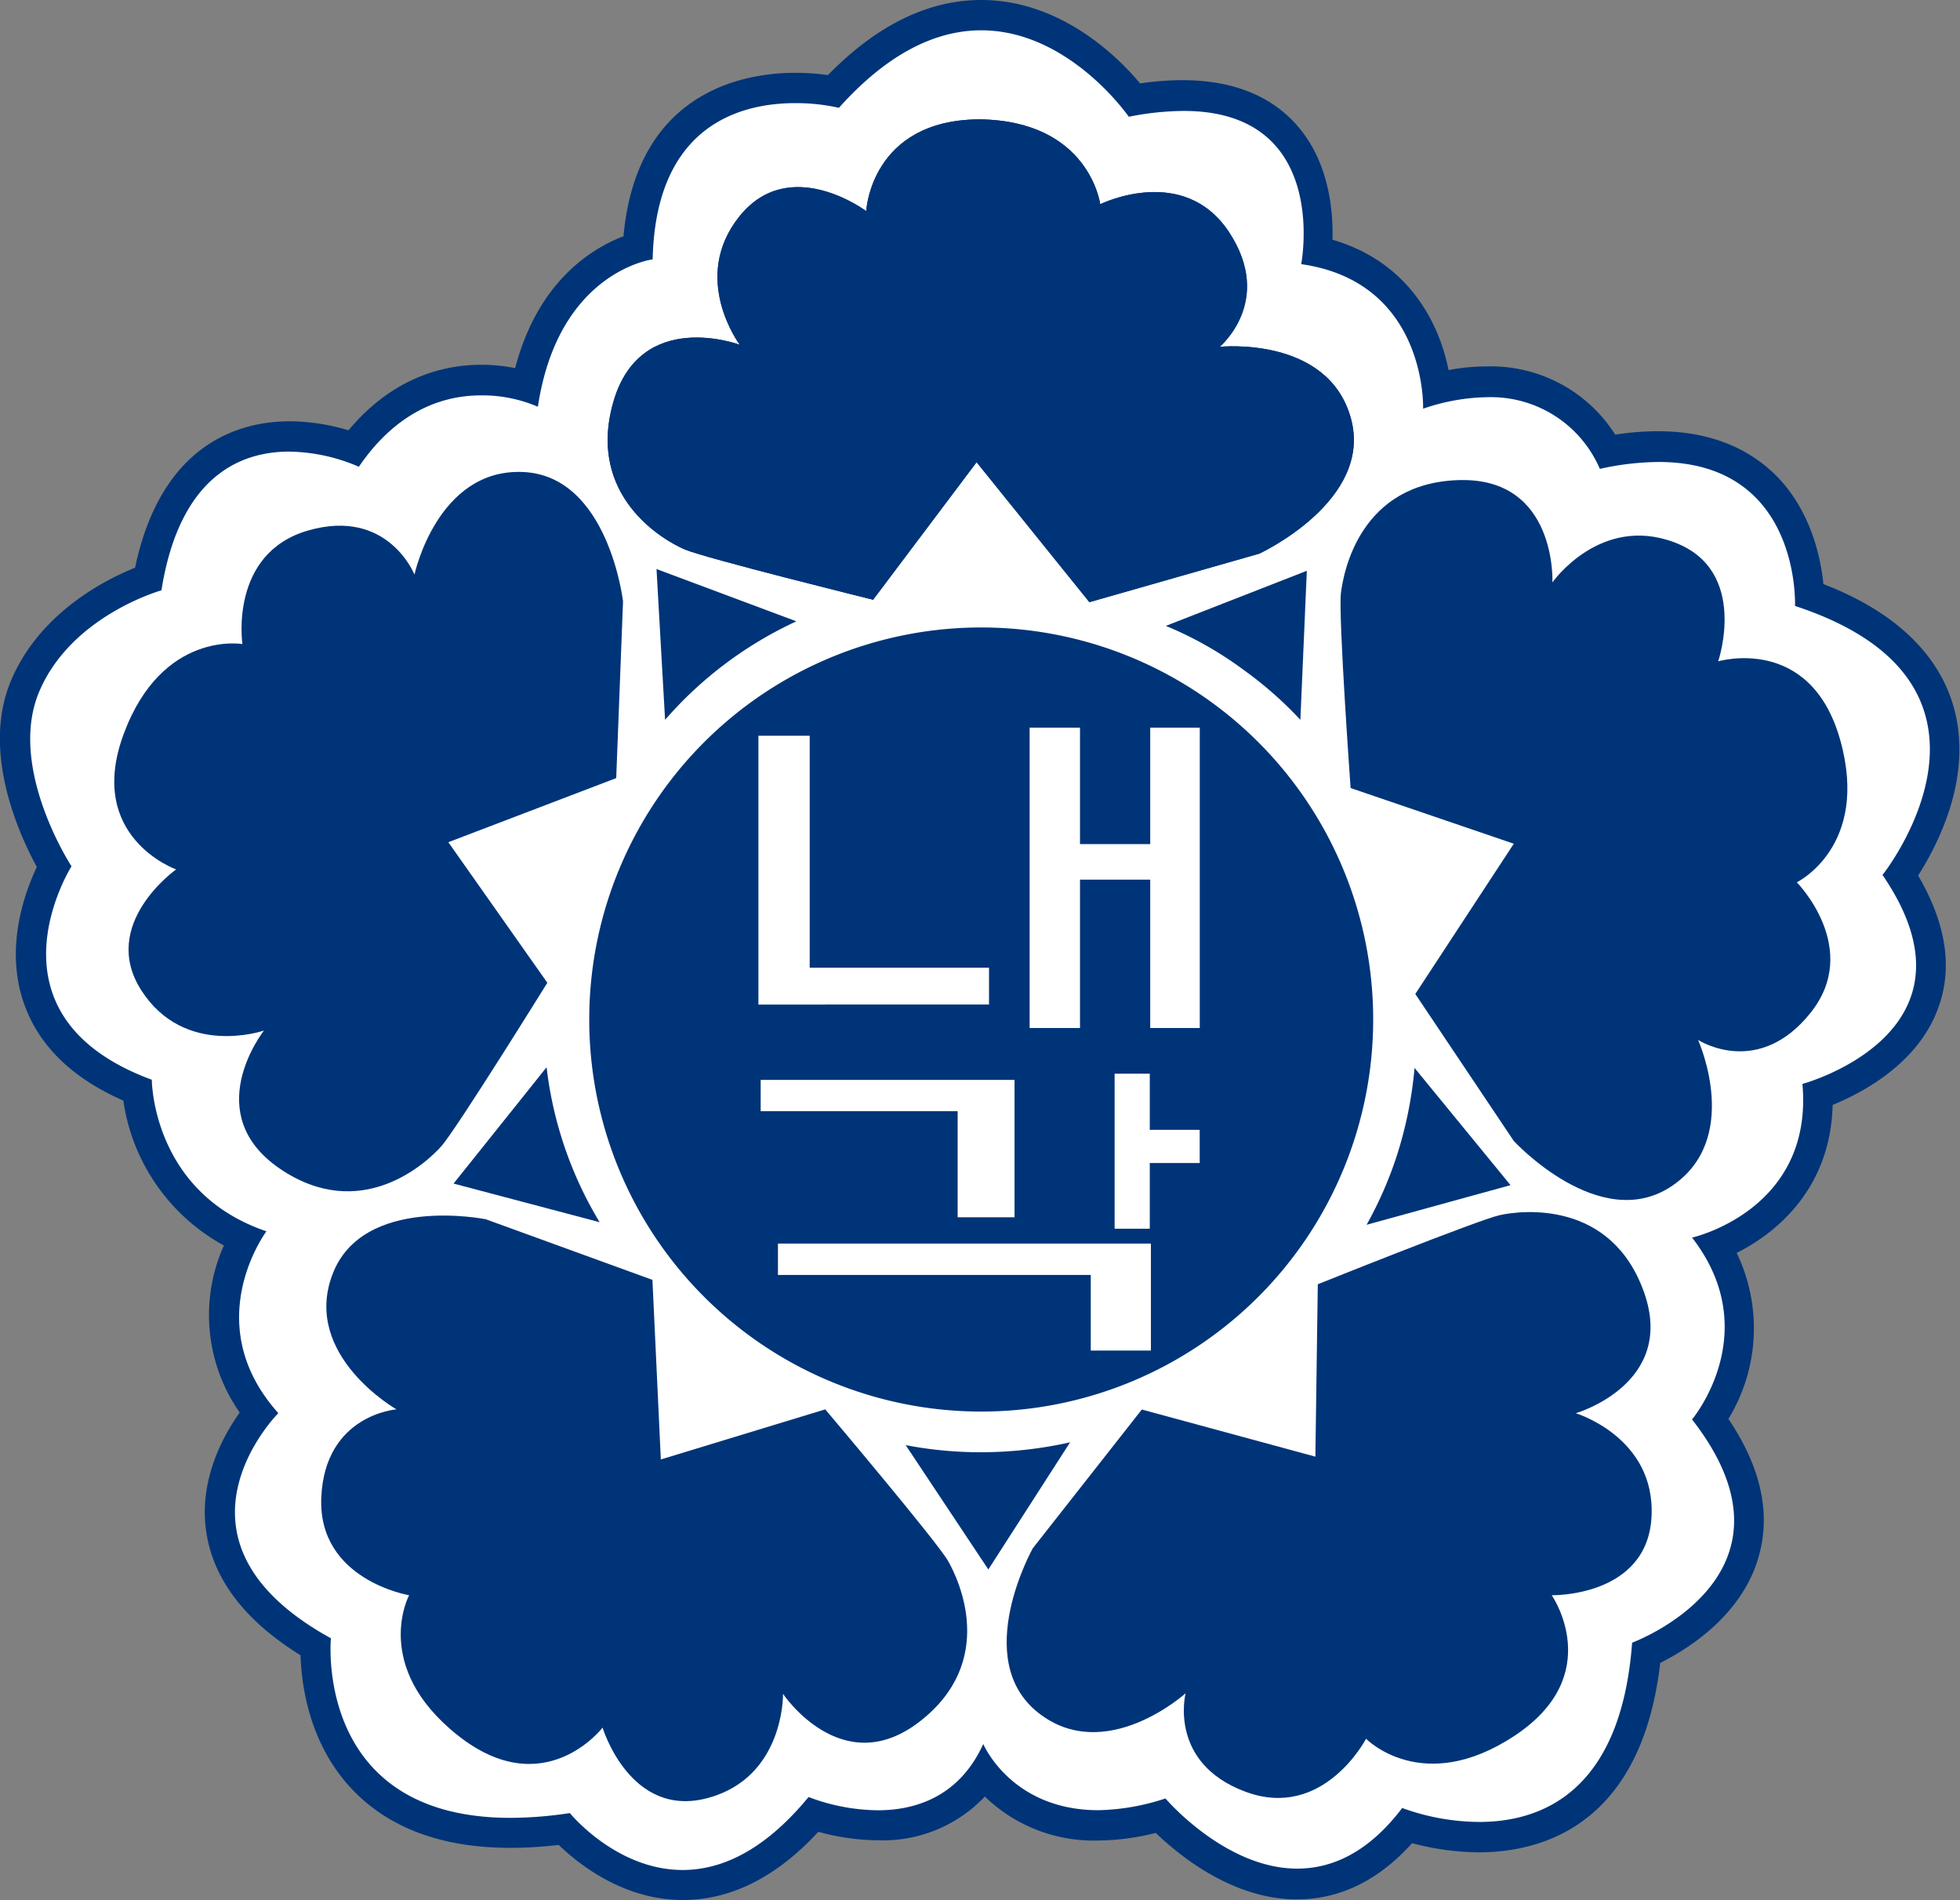 <svg xmlns="http://www.w3.org/2000/svg" viewBox="0 0 258.72 250.79"><rect x="0" y="0" width="258.72" height="250.79" fill="#808080" stroke="none"/><defs><style>.cls-1{fill:#fff;}.cls-2{fill:#003478;}</style></defs><g id="레이어_2" data-name="레이어 2"><g id="레이어_1-2" data-name="레이어 1"><g id="레이어_2-2" data-name="레이어 2"><g id="svg883"><g id="g1906"><g id="g1894"><g id="g1106"><g id="g1097"><path class="cls-1" d="M90.13,248.79c-7.85,0-13.64-5.25-15.66-7.38a53.88,53.88,0,0,1-7.07.5c-8.63,0-15.28-2.5-19.76-7.43-5.53-6.08-6-14-6-17.13C34.23,213,30,207.78,29.19,201.81c-1-6.93,2.87-12.77,4.94-15.34-7.36-9.4-4-18.8-1.86-23-11.46-5-13.68-15.75-14.11-19.6C11.24,141.11,6.82,137,5,131.61c-2.47-7.28.69-14.53,2.12-17.24-2-3.46-7.72-14.63-3.78-23.88,3.79-8.91,12.88-12.9,16.2-14.1,3-16.31,12.92-18.79,18.64-18.79a25.87,25.87,0,0,1,8.48,1.53c5.61-7.39,12.18-9,16.82-9a21.67,21.67,0,0,1,6,.85C72.28,37.58,80.59,33.7,84.2,32.63c1.13-18.93,14.8-21,20.75-21a29.2,29.2,0,0,1,5.06.44c6.25-6.67,12.81-10,19.51-10,10.48,0,17.92,8.22,20.29,11.22a37.88,37.88,0,0,1,6.38-.58c6.16,0,10.86,1.89,13.94,5.63,4.06,4.92,4.09,11.64,3.8,15,12.31,2.71,15.08,13.11,15.7,18.09a27,27,0,0,1,6.68-.9,17.52,17.52,0,0,1,16,9.2,36.85,36.85,0,0,1,6.62-.65c6.07,0,10.92,1.85,14.41,5.49,4.56,4.75,5.43,11.2,5.59,14.11,10.78,3.85,16.73,9.92,17.69,18.06s-3.38,15.64-5.71,18.91c3.94,6.21,5,11.91,3.14,17-2.68,7.26-10.62,10.81-14,12,.37,12.62-8.79,18-13.5,19.89,6.29,10.2,1.51,19.56-.68,22.93,4.52,6.25,6,12.16,4.49,17.59-2.21,7.73-10,11.91-13,13.28-2,21.08-14.64,24.28-22.08,24.28a32.55,32.55,0,0,1-9.47-1.49c-4.25,5.11-9.13,7.7-14.55,7.7-8.5,0-15.58-6.47-18-9A30.91,30.91,0,0,1,145,240.9c-8.15,0-12.79-3.93-15.11-6.86-3.14,4.51-7.93,6.87-14,6.87a28.25,28.25,0,0,1-8.51-1.4c-5.38,6.16-11.18,9.27-17.25,9.28Z"/><path class="cls-2" d="M129.52,4C141.15,4,149,15.41,149,15.41a38,38,0,0,1,7.24-.77c19.44,0,15.52,20.22,15.52,20.22,16.67,2.38,16.09,19.08,16.09,19.08a26.94,26.94,0,0,1,8.51-1.52,15.64,15.64,0,0,1,14.82,9.46,36.64,36.64,0,0,1,7.76-.91c18.82,0,18,19,18,19,31.52,10.34,11.59,35.48,11.55,35.5h0c14.3,20.88-10.57,27.58-10.57,27.58,1.49,16.7-14.57,20.28-14.57,20.28,9.69,12.48,0,24,0,24,16.09,20.63-7.91,29.46-7.91,29.46-1.46,19.68-11.94,23.66-20.19,23.66a30.16,30.16,0,0,1-10.16-1.84c-4.55,6-9.39,8-13.86,8-9.52,0-17.39-9.26-17.39-9.26A29.88,29.88,0,0,1,145,238.9c-11.53,0-15.21-8.74-15.21-8.74-3.18,7-9,8.75-13.92,8.75a26.35,26.35,0,0,1-9.14-1.75c-6,7.29-11.72,9.63-16.62,9.63-8.79,0-14.89-7.51-14.89-7.51a52.9,52.9,0,0,1-7.84.63c-26,0-23.7-23.7-23.7-23.7-23.64-13-6.94-29.71-6.94-29.71-10.65-11.88-1.57-24-1.57-24-15.13-5.12-15.13-20-15.13-20C-3,134,9.44,114.33,9.44,114.33s-8.52-13-4.26-23.06S21.31,77.91,21.31,77.91c2.38-15,10.36-18.31,16.87-18.31a23.93,23.93,0,0,1,9.19,2c5.18-7.6,11.37-9.42,16.11-9.42A18.56,18.56,0,0,1,71,53.68c2.7-17.9,15.15-19.45,15.15-19.45.4-17.78,11.68-20.62,18.82-20.62a25.76,25.76,0,0,1,5.77.62C117.57,6.59,124,4,129.52,4m0-4c-7,0-13.81,3.33-20.23,9.91a31.7,31.7,0,0,0-4.34-.3c-6.38,0-20.88,2.18-22.65,21.57C78.08,32.79,71,37.14,68,48.58a22.88,22.88,0,0,0-4.48-.44c-4.85,0-11.62,1.58-17.52,8.65a27.44,27.44,0,0,0-7.78-1.19c-6.21,0-16.86,2.58-20.39,19.32C13.62,76.61,5.23,81,1.5,89.71c-4,9.32.92,20.21,3.36,24.71C3.2,117.93.66,125.05,3.1,132.25c1.91,5.64,6.34,10,13.18,13a26,26,0,0,0,13.27,19.12,22.46,22.46,0,0,0,2.09,22.05c-2.3,3.23-5.38,9-4.43,15.63.9,6.33,5.09,11.84,12.46,16.4.12,3.92,1.11,11.43,6.48,17.34,4.88,5.36,12,8.08,21.25,8.08a54.71,54.71,0,0,0,6.35-.39c2.7,2.61,8.61,7.27,16.38,7.27,6.34,0,12.35-3,17.89-9a30.26,30.26,0,0,0,7.87,1.12A18.51,18.51,0,0,0,130,237.1a20.65,20.65,0,0,0,15,5.8,32.19,32.19,0,0,0,7.56-1c3.19,3.07,10.23,8.77,18.62,8.77,5.67,0,10.78-2.49,15.22-7.42a34.74,34.74,0,0,0,8.8,1.21c8,0,21.44-3.31,23.95-25,3.76-1.88,10.85-6.35,13-14.05,1.63-5.7.29-11.79-4-18.15a22.93,22.93,0,0,0,1.09-21.91c5.87-2.94,12.41-9,12.67-19.53,4.13-1.69,11.26-5.54,13.9-12.7,2-5.34,1.09-11.24-2.62-17.57a39.31,39.31,0,0,0,2.3-4.12c2.55-5.3,3.56-10.37,3-15.09-.71-6-4.44-14.09-17.8-19.26-.36-3.55-1.65-9.51-6-14.07-3.88-4-9.22-6.1-15.86-6.1a37.45,37.45,0,0,0-5.62.45,19.43,19.43,0,0,0-17-9,27.12,27.12,0,0,0-5,.48c-1.28-6.42-5.42-14.32-15.32-17.2.1-3.92-.48-10-4.35-14.7-3.48-4.22-8.69-6.36-15.48-6.36a38.23,38.23,0,0,0-5.57.43C147.46,7.35,139.89,0,129.52,0Z"/><path class="cls-2" d="M181.26,134.47a51.74,51.74,0,1,1-51.82-51.66h.11A51.73,51.73,0,0,1,181.26,134.47Z"/><path class="cls-2" d="M105.12,82A51.63,51.63,0,0,0,87.79,95l-1.13-19.9Z"/><path class="cls-2" d="M79.16,161.3l-19.29-5.1,12.28-15.35a51,51,0,0,0,7,20.45Z"/><path class="cls-2" d="M141.25,190.35l-10.79,16.78-10.91-16.41a52.51,52.51,0,0,0,10,.94A54.14,54.14,0,0,0,141.25,190.35Z"/><path class="cls-2" d="M199.39,156.41l-19,5.23a51,51,0,0,0,4-9.15,52.84,52.84,0,0,0,2.33-11.55Z"/><path class="cls-2" d="M172.5,75.33,171.65,95a50.5,50.5,0,0,0-7.49-6.59,48.15,48.15,0,0,0-10.27-5.81Z"/><path class="cls-2" d="M166.22,73.07l-22.42,6.4L128.91,61,115.25,79.15s-22.12-5.47-24.87-6.64-13-7-9.42-19.46S97.65,45.5,97.65,45.5s-6.63-8.82,0-17,16.69-.64,16.69-.64.59-12,14.89-12.11c14.57.15,16,11.2,16,11.2s11-5.42,17,3.68S161,45.77,161,45.77s14.28-1.5,17.31,9.41S166.22,73.07,166.22,73.07Z"/><path class="cls-2" d="M237.18,116.44s8.61,8.73,1.81,17.23-14.46,3.81-14.84,3.58c.19.44,5.75,13.17-3.55,19.33-9.47,6.28-20.78-6-20.78-6l-13-19.4,13-19.83L178.28,104S176.65,81.26,177,78.3s2.6-14.56,15.57-14.94,12.35,13.5,12.35,13.5,6.3-9,16.14-5.27,5.74,15.69,5.74,15.69S239,83.66,242.92,97.7,237.18,116.44,237.18,116.44Z"/><path class="cls-2" d="M218,200.21c-.58,10.59-13.17,10.32-13.17,10.32s7.28,10.48-4.9,18.54-19.61.4-19.61.4-5.62,10.81-15.9,7-7.92-13-7.92-13S145.86,233.07,137,226s-.67-21.67-.67-21.67l14.39-18.31,22.91,6.22.32-22.75S195.09,161,198,160.36s14.66-2,19,10.15-9,16-9,16S218.58,189.7,218,200.21Z"/><path class="cls-2" d="M121.36,227.23c-10.25,7.91-18-3.68-18-3.68s.21,11.06-10,13.76S79.54,228,79.54,228s-7.71,10.09-19.14,1S54,210.53,54,210.53s-12.07-2-11.59-12.92S52.33,186,52.33,186s-12.44-7.1-8.47-17.75,20.26-7.34,20.26-7.34l22,8,1.11,23.7,21.7-6.61s14.73,17.42,16.21,20S131.63,219.31,121.36,227.23Z"/><path class="cls-2" d="M81.34,102.69l-22.16,8.46L72.25,129.7s-12,19.33-14,21.58-10.66,10.23-21.35,2.93c-10.47-7.2-2.38-17.78-2.06-18.2-.28.09-10.49,3.5-16.16-5.27s4.57-16,4.57-16-12-4.24-6.91-17.91S32,85,32,85,30.2,73,40.71,70s14,5.83,14,5.83,3-14,14.3-13.54S82.24,79.36,82.24,79.36Z"/><path class="cls-2" d="M166.22,73.07l-22.42,6.4L128.91,61,115.25,79.15s-22.12-5.47-24.87-6.64-13-7-9.42-19.46S97.65,45.5,97.65,45.5s-6.63-8.82,0-17,16.69-.64,16.69-.64.59-12,14.89-12.11c14.57.15,16,11.2,16,11.2s11-5.42,17,3.68S161,45.77,161,45.77s14.28-1.5,17.31,9.41S166.22,73.07,166.22,73.07Z"/></g></g></g></g><polygon class="cls-1" points="130.55 127.71 130.55 132.57 108.94 132.57 108.94 132.58 100.11 132.58 100.11 97.1 106.88 97.1 106.88 127.71 130.55 127.71"/><polygon class="cls-1" points="158.37 96.03 158.37 135.67 151.83 135.67 151.83 116.09 142.56 116.09 142.56 135.67 135.91 135.67 135.91 96.03 142.56 96.03 142.56 111.4 151.83 111.4 151.83 96.03 158.37 96.03"/><polygon class="cls-1" points="133.92 142.52 133.92 160.65 126.41 160.65 126.41 146.65 100.41 146.65 100.41 142.52 133.92 142.52"/><polygon class="cls-1" points="158.36 149.11 158.36 153.49 151.77 153.49 151.77 162.16 147.13 162.16 147.13 141.7 151.77 141.7 151.77 149.11 158.36 149.11"/><polygon class="cls-1" points="151.92 164.12 151.92 178.24 143.98 178.24 143.98 168.26 102.69 168.26 102.69 164.12 151.92 164.12"/></g></g></g></g></svg>
